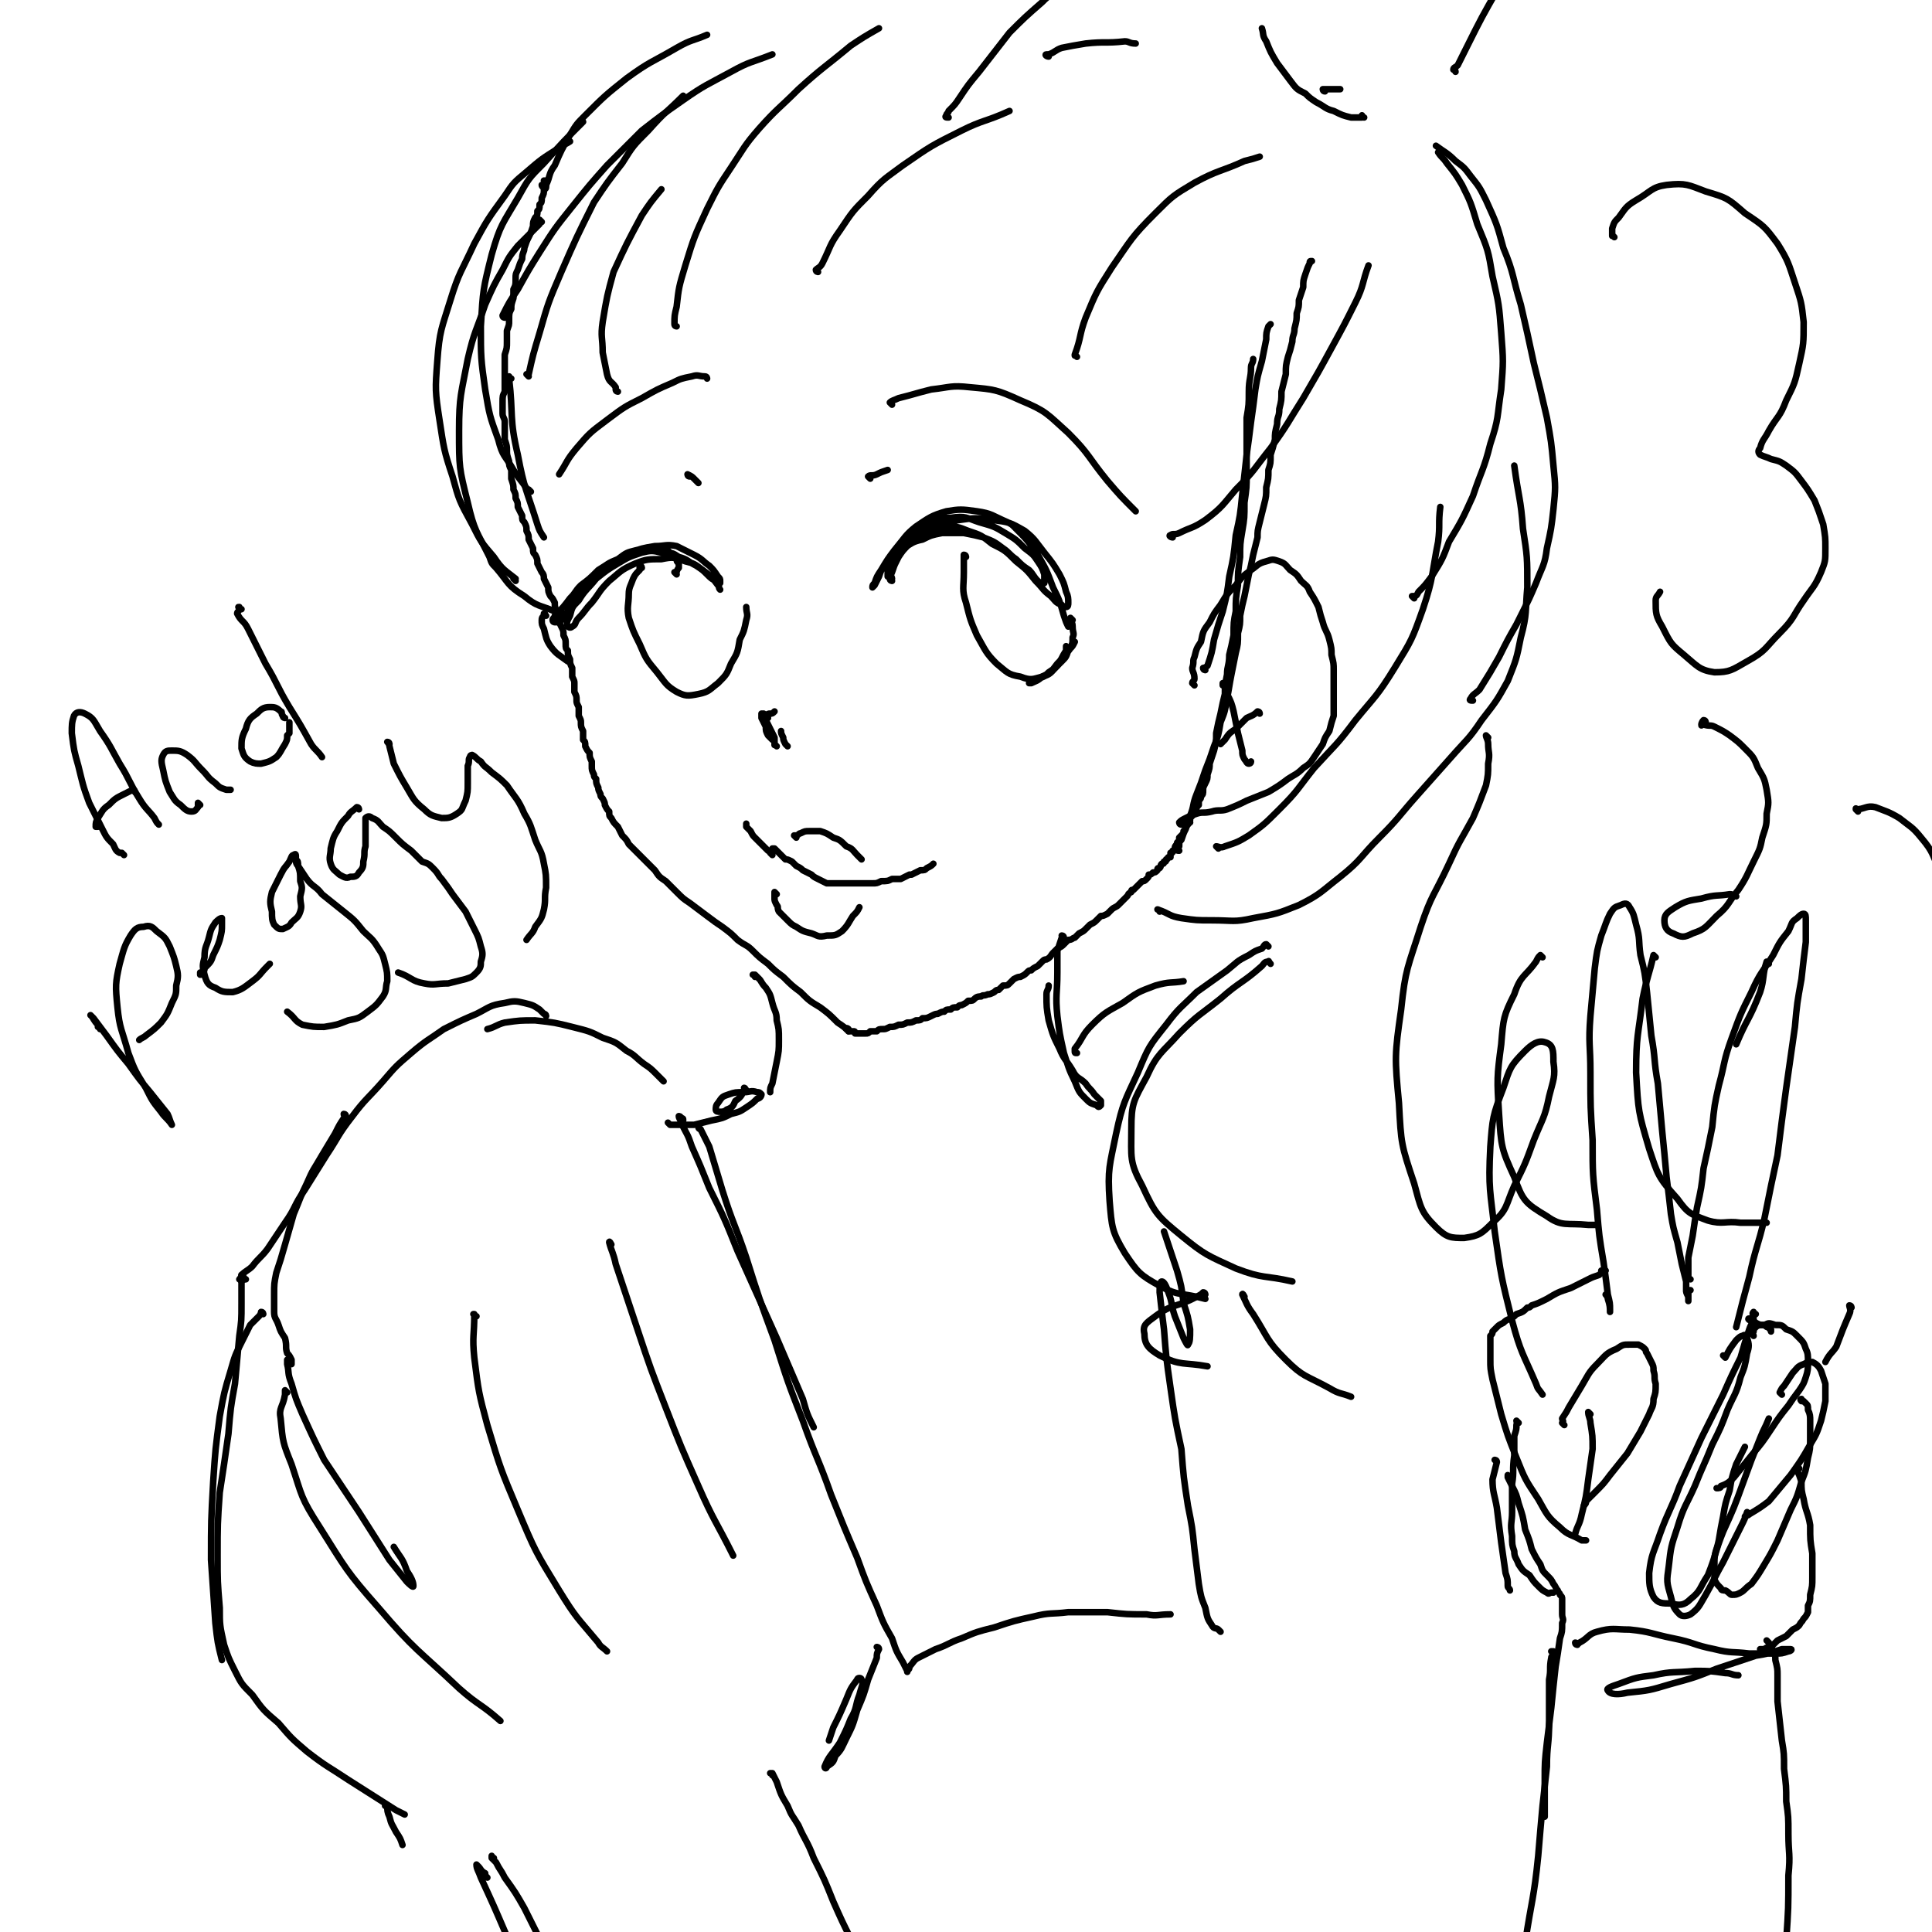 <svg viewBox='0 0 888 888' version='1.1' xmlns='http://www.w3.org/2000/svg' xmlns:xlink='http://www.w3.org/1999/xlink'><g fill='none' stroke='#000000' stroke-width='3' stroke-linecap='round' stroke-linejoin='round'><path d='M251,84c0,0 -1,-1 -1,-1 0,0 1,0 1,0 0,1 0,0 0,0 0,1 0,1 0,1 0,1 0,1 0,2 0,1 -1,1 -1,1 0,2 0,2 -1,4 0,2 0,2 -1,3 0,2 0,2 -1,3 0,2 0,2 -1,3 -1,2 -1,2 -1,4 -1,3 -1,3 -2,5 -1,2 -1,2 -2,5 0,2 -1,2 -1,5 -1,2 -1,2 -2,5 -1,2 -1,2 -1,4 0,3 0,3 -1,5 0,2 0,2 0,4 -1,3 -1,3 -1,5 -1,2 -1,2 -1,5 0,3 0,2 -1,5 0,2 0,2 0,5 0,3 0,3 -1,6 0,2 0,2 0,5 0,2 0,2 0,5 0,3 0,3 0,7 -1,2 -1,2 -1,5 0,2 0,2 0,5 0,2 1,2 1,4 0,2 0,2 0,4 0,2 0,2 0,4 1,3 1,3 1,5 0,2 0,2 1,5 0,2 0,2 1,4 0,2 0,2 0,4 1,3 1,3 1,5 1,2 1,2 1,4 1,2 1,2 1,4 1,2 1,2 2,4 0,2 0,2 1,3 1,2 1,2 1,4 1,2 1,2 1,4 1,2 1,2 2,4 0,2 0,2 1,3 1,2 1,2 1,4 1,2 1,2 2,4 1,1 1,2 1,3 1,2 1,2 2,4 0,2 0,2 1,4 1,1 1,1 2,3 0,2 0,2 1,4 0,2 0,2 1,3 0,2 0,2 1,4 1,2 1,2 1,4 1,2 1,2 1,4 0,2 0,2 1,3 0,2 0,2 1,4 0,2 0,2 1,4 0,2 0,2 0,4 1,2 1,2 1,3 0,2 0,2 0,4 1,2 1,2 1,4 0,1 0,1 1,3 0,2 0,2 0,4 1,2 1,2 1,3 0,2 0,2 1,4 0,2 0,2 0,4 1,1 1,1 1,3 1,2 1,2 2,3 0,2 0,2 1,4 0,1 0,1 0,2 0,2 0,2 1,4 0,1 0,1 1,2 0,2 0,2 1,4 0,1 0,1 1,3 0,1 0,1 1,2 1,2 1,2 1,3 1,2 1,2 2,3 0,2 0,2 1,3 1,2 1,2 3,4 1,2 1,2 2,4 2,2 2,2 3,4 2,2 2,2 4,4 2,2 2,2 4,4 2,2 2,2 4,4 2,3 2,3 5,5 2,2 2,2 5,5 3,3 3,3 6,5 4,3 4,3 8,6 4,3 4,3 7,5 4,3 4,3 7,6 4,3 4,2 7,5 3,3 3,3 7,6 3,3 3,3 7,6 4,4 4,4 8,7 4,4 4,4 9,7 4,3 4,3 8,7 3,2 3,2 5,4 '/><path d='M390,474c0,-1 0,-1 -1,-1 0,-1 1,0 1,0 0,0 0,0 0,0 0,0 0,0 0,0 0,1 0,1 1,1 1,0 1,0 1,0 1,0 1,0 1,1 1,0 1,0 3,0 1,0 1,0 2,0 1,0 1,0 2,-1 2,0 2,0 3,0 1,-1 1,-1 3,-1 1,0 1,0 3,-1 2,0 2,0 4,-1 2,0 2,0 4,-1 2,0 2,0 4,-1 2,0 2,0 3,-1 2,0 2,0 4,-1 2,-1 2,-1 3,-1 2,-1 2,-1 3,-1 1,-1 1,-1 3,-1 1,-1 1,-1 3,-1 1,-1 1,-1 2,-1 2,-1 2,-1 3,-2 2,0 2,0 3,-1 1,-1 2,-1 3,-1 1,-1 1,0 3,-1 1,0 1,0 3,-1 1,-1 1,-1 2,-1 1,-1 1,-1 2,-2 2,0 2,0 3,-1 1,-1 1,-1 2,-2 2,-1 2,-1 3,-1 2,-1 2,-1 3,-2 1,-1 1,-1 2,-1 1,-1 1,-1 3,-2 1,-1 1,-1 2,-2 1,-1 1,-1 2,-1 2,-1 2,-2 3,-3 1,-1 1,-1 2,-2 2,-1 2,-1 3,-2 1,-1 1,-1 2,-2 2,0 2,-1 3,-1 1,-1 1,-1 2,-2 2,-1 2,-1 3,-2 1,-1 1,-1 2,-2 2,-1 2,-1 3,-2 1,-1 1,-1 2,-2 1,0 1,0 3,-1 1,-1 1,-1 2,-2 1,-1 2,-1 3,-2 1,-1 1,-1 2,-2 1,-1 1,-1 2,-2 1,-1 0,-1 2,-2 0,-1 0,-1 1,-1 1,-1 1,-1 2,-2 1,-1 1,-1 2,-2 1,0 1,0 2,-1 1,-1 1,-1 1,-2 1,0 1,0 2,-1 1,0 1,0 2,-1 0,-1 0,-1 1,-1 1,-1 0,-1 1,-2 1,0 1,0 1,-1 1,0 1,0 1,-1 1,0 0,0 1,-1 0,0 0,0 1,0 0,-1 0,-1 0,-2 1,0 1,0 1,-1 1,0 1,0 1,-1 0,-1 0,-1 1,-2 0,-1 0,-1 1,-1 0,-1 0,-1 0,-2 1,-1 1,-1 1,-1 1,-1 1,-1 1,-2 1,-1 1,-1 1,-2 1,-1 1,-1 1,-1 1,-1 0,-1 1,-2 0,-1 0,-1 1,-2 0,0 0,0 0,-1 1,-1 1,-1 1,-1 1,-1 1,-1 1,-2 0,0 0,0 1,-1 0,-1 0,-1 0,-2 1,-1 1,-1 1,-2 1,-1 1,-1 1,-3 0,-1 0,-1 1,-3 1,-2 1,-2 1,-4 1,-3 1,-3 1,-5 1,-3 1,-3 2,-6 1,-4 1,-4 1,-8 1,-5 1,-5 2,-9 1,-5 1,-5 2,-9 0,-4 0,-4 1,-9 0,-4 1,-4 1,-9 1,-4 1,-4 2,-9 0,-6 0,-6 1,-11 0,-6 0,-6 1,-12 0,-6 0,-6 1,-13 0,-6 0,-6 1,-12 1,-6 1,-6 1,-13 1,-7 1,-7 1,-13 0,-7 0,-7 0,-13 0,-6 0,-6 0,-13 1,-6 1,-6 1,-12 0,-6 1,-6 1,-11 0,-2 1,-2 1,-4 '/><path d='M542,391c-1,0 -1,0 -1,-1 0,0 0,0 1,-1 0,-2 0,-2 1,-3 1,-3 1,-3 2,-5 1,-3 1,-3 2,-6 2,-5 1,-5 3,-10 2,-5 2,-5 4,-11 2,-5 2,-5 4,-11 2,-5 2,-5 3,-11 2,-5 2,-5 3,-11 1,-5 1,-6 2,-11 1,-5 1,-5 2,-10 1,-4 1,-4 1,-9 1,-4 1,-4 1,-8 1,-5 1,-5 2,-9 1,-5 1,-5 2,-10 1,-4 1,-4 2,-9 1,-4 1,-4 2,-8 0,-3 0,-3 1,-7 1,-4 1,-4 2,-8 1,-4 1,-4 1,-8 1,-4 1,-4 1,-8 1,-3 1,-3 1,-7 1,-3 1,-3 2,-7 0,-3 0,-3 1,-7 0,-4 1,-3 1,-7 1,-4 1,-4 1,-8 1,-4 1,-4 2,-8 0,-4 0,-4 1,-8 1,-3 1,-3 2,-7 0,-3 1,-3 1,-6 1,-4 1,-4 1,-7 1,-3 1,-3 1,-6 1,-3 1,-3 2,-6 0,-3 0,-3 1,-6 1,-3 1,-3 2,-5 0,-1 0,-1 1,-1 '/><path d='M554,308c0,0 -1,0 -1,-1 0,0 1,0 2,-1 2,-6 2,-6 3,-12 2,-7 2,-7 4,-13 2,-8 2,-8 3,-16 2,-9 2,-9 3,-19 2,-9 2,-9 3,-19 1,-9 1,-9 2,-18 1,-7 1,-7 2,-15 1,-7 1,-7 2,-15 1,-6 1,-6 3,-13 1,-5 1,-5 2,-10 0,-3 0,-3 1,-6 1,-1 1,-1 1,-1 '/><path d='M549,315c0,0 -1,-1 -1,-1 0,-1 1,-1 1,-2 0,-3 -1,-3 -1,-5 1,-3 0,-3 1,-5 1,-4 1,-4 3,-7 1,-5 1,-5 4,-9 2,-4 2,-4 5,-8 3,-5 3,-5 7,-9 3,-4 3,-4 7,-7 3,-2 3,-3 7,-4 3,-1 3,-1 6,0 3,1 3,2 5,4 3,2 3,2 5,5 2,2 3,2 4,5 2,3 2,3 4,7 1,4 1,4 2,7 1,4 2,4 3,8 1,4 1,4 1,7 1,4 1,4 1,7 0,4 0,4 0,7 0,4 0,4 0,8 0,3 0,3 0,6 -1,3 -1,3 -2,7 -2,3 -2,3 -3,6 -2,3 -2,3 -4,6 -2,3 -2,3 -5,5 -3,3 -4,3 -7,5 -4,3 -4,3 -9,6 -5,2 -5,2 -10,4 -4,2 -4,2 -9,4 -3,1 -4,0 -7,1 -4,1 -4,0 -7,1 -3,1 -3,1 -5,2 -2,1 -2,1 -3,2 0,0 0,1 1,1 2,0 2,-1 4,-1 '/><path d='M563,315c-1,0 -1,-1 -1,-1 0,0 0,1 0,1 1,0 1,0 1,0 1,1 1,2 1,4 2,4 2,4 3,8 1,5 1,5 2,10 1,4 1,4 2,8 0,2 0,2 1,4 1,1 1,2 2,2 0,0 1,0 1,-1 0,0 0,0 0,0 '/><path d='M579,328c0,-1 -1,-1 -1,-1 0,0 0,0 0,0 -2,2 -3,2 -5,3 -2,2 -2,2 -4,4 0,0 0,0 -1,1 -3,2 -3,2 -5,5 -1,1 -1,1 -2,2 '/><path d='M356,391c0,0 -1,-1 -1,-1 0,0 0,0 1,0 0,0 0,0 0,0 1,1 1,1 1,1 1,1 1,1 2,2 1,1 1,1 2,2 1,0 1,0 3,1 1,1 1,1 2,2 2,1 2,1 3,2 2,1 2,1 4,2 1,1 1,1 3,2 2,1 2,1 4,2 1,0 1,0 3,0 2,0 2,0 4,0 2,0 2,0 4,0 1,0 1,0 3,0 2,0 2,0 4,0 1,0 1,0 3,0 2,0 2,0 4,-1 3,0 3,0 5,-1 2,0 2,0 4,0 2,-1 2,-1 4,-2 0,0 0,0 1,0 2,-1 2,-1 4,-2 2,0 2,0 3,-1 2,-1 2,-1 3,-2 '/><path d='M355,393c0,0 -1,-1 -1,-1 0,0 1,1 1,1 0,0 0,0 0,-1 0,0 0,0 0,0 -1,0 -1,0 -1,0 0,-1 -1,-1 -1,-1 -1,-1 -1,-1 -2,-2 -1,-1 -1,-1 -2,-2 -1,-1 -1,-1 -2,-2 -1,-1 -1,-1 -2,-3 -1,-1 -1,-1 -2,-2 0,-1 0,-1 0,-1 0,-1 0,0 0,0 '/><path d='M366,385c0,0 -1,-1 -1,-1 0,0 1,0 1,0 1,0 1,-1 2,-1 2,-1 2,-1 4,-1 2,0 2,0 5,0 3,1 3,1 6,3 3,1 3,1 6,4 3,1 3,2 5,4 1,1 1,1 2,2 '/><path d='M357,411c0,0 -1,-1 -1,-1 0,0 0,1 0,1 0,0 0,0 0,1 0,1 0,1 0,1 0,1 0,1 1,3 1,1 0,1 1,3 2,2 2,2 4,4 2,2 2,2 4,3 3,2 3,2 7,3 3,1 3,2 7,1 4,0 4,0 7,-2 3,-3 3,-4 5,-7 2,-2 2,-2 3,-4 '/><path d='M495,164c0,0 -1,-1 -1,-1 0,0 0,1 0,0 3,-8 2,-9 5,-17 5,-12 5,-12 12,-23 9,-13 9,-14 20,-25 8,-8 8,-8 18,-14 11,-6 12,-5 23,-10 4,-1 4,-1 7,-2 '/><path d='M539,247c-1,0 -2,-1 -1,-1 1,-1 2,0 4,-1 6,-3 6,-2 12,-6 8,-6 8,-7 14,-14 9,-9 8,-9 16,-19 8,-11 8,-12 15,-23 7,-12 7,-12 13,-23 6,-11 6,-11 11,-21 4,-8 3,-9 6,-17 '/><path d='M560,390c0,0 -1,-1 -1,-1 1,0 2,1 4,0 6,-2 6,-2 11,-5 7,-5 7,-5 14,-12 9,-9 8,-9 16,-19 10,-11 10,-10 19,-22 9,-11 10,-11 18,-24 8,-13 8,-13 13,-27 5,-15 4,-16 7,-31 1,-8 0,-8 1,-16 '/><path d='M243,173c0,0 -1,-1 -1,-1 0,0 1,1 1,0 2,-9 2,-9 5,-19 4,-14 4,-14 10,-28 7,-16 7,-16 15,-32 6,-9 6,-9 13,-18 5,-8 5,-8 12,-15 8,-9 8,-8 16,-16 '/><path d='M376,125c0,0 -1,0 -1,-1 1,-1 2,-1 3,-3 4,-8 3,-8 8,-15 6,-9 6,-9 13,-16 7,-8 8,-8 16,-14 13,-9 13,-9 27,-16 10,-5 11,-4 22,-9 '/><path d='M232,146c0,0 -1,0 -1,-1 3,-6 3,-6 7,-12 5,-9 5,-9 10,-17 7,-11 7,-11 15,-21 8,-10 8,-10 16,-19 8,-8 8,-8 16,-16 9,-7 9,-7 19,-14 10,-7 11,-7 22,-13 9,-5 9,-4 19,-8 '/><path d='M244,226c0,0 -1,-1 -1,-1 0,0 0,1 0,1 -3,-5 -4,-5 -7,-10 -4,-7 -5,-6 -7,-14 -4,-11 -4,-11 -6,-23 -2,-14 -2,-15 -2,-29 1,-17 1,-17 5,-33 4,-14 5,-14 12,-26 5,-9 5,-9 12,-16 9,-10 9,-10 18,-19 '/><path d='M250,86c0,0 -1,0 -1,-1 1,0 1,0 2,0 2,-4 1,-5 4,-9 3,-7 3,-7 7,-14 3,-5 3,-5 7,-9 9,-9 9,-9 19,-17 11,-8 11,-7 23,-14 7,-4 7,-3 14,-6 '/><path d='M482,26c-1,0 -2,-1 -1,-1 0,0 0,0 1,0 3,-1 3,-2 6,-3 5,-1 5,-1 11,-2 9,-1 9,0 18,-1 2,0 2,1 5,1 '/><path d='M436,54c-1,0 -2,0 -1,-1 0,-1 1,-1 1,-2 3,-3 3,-3 5,-6 4,-6 4,-6 9,-12 7,-9 7,-9 14,-18 7,-7 7,-7 15,-14 2,-2 2,-2 5,-4 '/><path d='M311,150c0,0 -1,0 -1,-1 0,-4 0,-4 1,-8 1,-9 1,-9 4,-19 4,-13 4,-13 10,-26 5,-10 5,-10 11,-19 6,-9 6,-10 13,-18 8,-9 9,-9 18,-18 11,-10 12,-10 24,-20 6,-4 6,-4 13,-8 '/><path d='M609,42c-1,0 -1,-1 -1,-1 0,0 0,0 1,0 2,0 2,0 5,0 1,0 1,0 2,0 '/><path d='M650,275c0,0 -1,-1 -1,-1 0,0 0,0 0,0 2,0 2,0 3,-2 3,-3 3,-3 6,-7 5,-8 5,-8 8,-16 6,-10 6,-10 11,-21 4,-12 5,-12 8,-24 4,-12 3,-12 5,-25 1,-13 1,-13 0,-26 -1,-13 -1,-13 -4,-26 -2,-12 -2,-12 -7,-24 -3,-10 -3,-10 -7,-18 -3,-5 -3,-5 -7,-10 -2,-3 -2,-2 -4,-5 '/><path d='M533,419c0,-1 -1,-1 -1,-1 0,0 0,0 0,0 6,2 5,3 11,4 7,1 7,1 14,1 10,0 10,1 19,-1 11,-2 11,-2 21,-6 10,-5 10,-6 19,-13 10,-8 9,-9 18,-18 9,-9 9,-10 17,-19 8,-9 8,-9 16,-18 7,-8 8,-8 14,-17 7,-9 7,-9 12,-18 4,-10 4,-10 6,-20 3,-11 2,-12 3,-23 0,-14 0,-14 -2,-27 -1,-14 -2,-14 -4,-29 '/><path d='M677,322c-1,0 -2,0 -1,-1 1,-2 2,-2 4,-4 5,-8 5,-8 9,-15 4,-8 4,-8 8,-15 1,-2 1,-2 2,-4 4,-8 4,-8 7,-15 3,-8 4,-8 5,-16 2,-9 2,-9 3,-18 1,-10 1,-10 0,-20 -1,-11 -1,-11 -3,-22 -3,-13 -3,-13 -6,-25 -3,-14 -3,-14 -6,-27 -4,-13 -3,-14 -8,-26 -3,-11 -3,-11 -8,-22 -3,-6 -3,-6 -7,-11 -3,-4 -3,-4 -7,-7 -4,-4 -5,-4 -9,-7 '/><path d='M627,54c0,0 -1,0 -1,-1 0,0 0,1 0,1 -2,0 -2,0 -5,0 -4,-1 -4,-1 -8,-3 -4,-1 -4,-2 -8,-4 -3,-2 -3,-2 -5,-4 -4,-2 -4,-2 -7,-6 -3,-4 -3,-4 -6,-8 -3,-5 -3,-5 -5,-10 -2,-3 -1,-3 -2,-6 '/><path d='M669,33c0,-1 -1,-1 -1,-1 0,-1 1,-1 2,-2 2,-4 2,-4 4,-8 7,-14 7,-14 15,-28 '/><path d='M742,109c0,0 -1,-1 -1,-1 0,0 0,1 0,0 0,-1 0,-1 0,-3 1,-3 1,-3 3,-5 3,-4 3,-5 8,-8 7,-4 7,-6 14,-7 9,-1 10,0 18,3 10,3 10,3 18,10 9,6 9,6 15,14 5,8 5,9 8,18 3,9 3,9 4,18 0,10 0,10 -2,19 -2,9 -2,9 -6,17 -3,8 -4,7 -8,14 -2,4 -3,4 -4,8 -1,1 -1,2 0,3 2,1 3,1 5,2 4,1 4,1 7,3 4,3 4,3 7,7 3,4 3,4 6,9 2,5 2,5 4,11 1,6 1,6 1,11 0,6 0,6 -2,11 -3,7 -4,7 -8,13 -5,7 -4,8 -11,15 -7,7 -6,8 -15,13 -7,4 -8,5 -15,5 -7,-1 -8,-3 -14,-8 -6,-5 -6,-5 -10,-13 -3,-5 -3,-6 -3,-12 0,-2 1,-2 2,-4 '/><path d='M784,332c0,0 0,-1 -1,-1 -1,1 -1,2 -1,2 0,1 0,0 1,0 3,1 3,0 5,1 4,2 4,2 7,4 4,3 4,3 7,6 4,4 4,4 6,9 3,5 3,5 4,10 1,6 1,6 0,11 0,5 0,5 -2,11 -1,5 -1,5 -4,11 -3,6 -3,7 -7,13 -5,6 -4,7 -10,12 -5,5 -5,6 -11,8 -4,2 -5,2 -9,0 -3,-1 -4,-3 -4,-6 0,-3 2,-4 5,-6 5,-3 6,-3 12,-4 7,-2 7,-1 13,-2 2,0 2,1 3,1 '/><path d='M813,443c0,0 -1,-1 -1,-1 -2,6 -1,8 -3,14 -5,13 -6,12 -11,24 '/><path d='M584,443c-1,-1 -1,-2 -1,-1 -2,0 -2,1 -3,2 -9,8 -10,7 -19,15 -10,8 -10,7 -19,16 -8,9 -10,9 -15,20 -6,11 -7,12 -7,24 0,13 -1,15 5,26 6,13 7,14 18,23 11,9 12,9 25,15 13,5 13,3 26,6 '/><path d='M572,596c0,0 -1,-2 -1,-1 2,4 2,5 5,9 7,11 6,12 15,21 8,8 9,7 20,13 5,3 5,2 10,4 '/><path d='M709,440c0,0 -1,-1 -1,-1 -1,1 -1,1 -2,3 -5,7 -7,6 -10,15 -5,10 -5,11 -6,23 -2,15 -2,16 -1,32 1,15 1,16 7,29 4,11 5,12 15,18 7,5 9,3 19,4 2,0 2,0 4,0 '/><path d='M854,373c-1,-1 -1,-1 -1,-1 0,-1 0,0 0,0 4,0 5,-2 9,-1 5,2 6,2 11,5 5,4 6,4 10,9 6,7 5,8 9,16 0,2 0,2 0,4 '/><path d='M684,339c0,0 -1,-1 -1,-1 0,1 1,2 1,4 0,4 1,4 0,9 0,5 0,5 -1,10 -3,8 -3,8 -6,15 -6,11 -6,10 -11,21 -7,15 -8,14 -13,29 -6,19 -7,19 -9,38 -3,21 -3,22 -1,43 1,19 1,19 7,37 3,11 3,13 10,20 5,5 7,5 13,5 7,-1 8,-2 13,-7 7,-6 6,-8 10,-17 5,-10 5,-10 9,-21 4,-10 5,-10 7,-20 2,-8 3,-9 2,-16 0,-5 0,-8 -4,-9 -3,-1 -6,1 -9,4 -7,7 -7,8 -10,17 -5,13 -5,14 -6,27 -1,20 0,20 2,39 3,21 3,21 8,41 4,15 5,15 11,29 1,3 1,2 3,5 '/><path d='M761,440c0,0 -1,-1 -1,-1 -2,9 -3,10 -5,20 -2,17 -3,17 -3,34 1,18 1,18 6,35 4,12 4,13 13,23 5,7 6,7 14,10 7,2 8,0 15,1 6,0 6,0 12,0 '/><path d='M851,601c0,0 0,-1 -1,-1 0,1 1,2 0,4 -3,7 -3,7 -6,15 -2,3 -3,3 -5,7 '/><path d='M583,435c0,0 -1,-1 -1,-1 -1,0 -1,1 -2,2 -3,1 -3,1 -6,3 -6,3 -5,3 -10,7 -7,5 -7,5 -14,10 -7,7 -8,7 -14,15 -8,10 -8,10 -13,22 -6,13 -7,14 -10,28 -3,15 -4,16 -3,31 1,12 1,14 7,24 6,9 7,10 16,15 9,5 10,3 21,6 '/><path d='M554,595c0,0 0,-1 -1,-1 -1,1 -1,1 -3,2 -9,5 -11,3 -19,9 -4,3 -6,4 -5,8 0,5 2,7 7,10 10,5 11,3 22,5 '/><path d='M235,174c0,0 -1,0 -1,-1 0,0 0,1 0,1 2,17 0,18 4,35 3,16 4,16 9,32 1,3 1,3 3,6 '/><path d='M249,102c0,0 -1,-1 -1,-1 0,1 0,1 0,2 -2,2 -2,2 -4,4 -3,3 -3,3 -6,6 -4,5 -4,5 -7,11 -4,7 -4,7 -8,16 -4,12 -5,12 -8,25 -3,16 -4,17 -4,33 0,17 0,17 4,33 3,13 4,13 10,25 1,3 1,3 3,5 6,7 5,8 13,13 6,5 7,4 14,7 2,1 2,1 4,1 '/><path d='M237,267c0,0 0,-1 -1,-1 0,0 1,1 1,0 -5,-4 -6,-4 -10,-10 -6,-7 -6,-7 -10,-15 -6,-11 -6,-11 -9,-22 -4,-12 -4,-13 -6,-26 -2,-13 -2,-14 -1,-27 1,-14 2,-15 6,-28 4,-13 5,-13 11,-26 6,-11 6,-11 14,-22 4,-6 4,-6 10,-11 7,-6 7,-6 15,-11 2,-2 2,-1 5,-3 '/><path d='M284,180c0,0 -1,0 -1,-1 0,0 0,0 0,-1 -2,-3 -3,-2 -4,-6 -1,-5 -1,-5 -2,-10 0,-7 -1,-7 0,-14 2,-12 2,-12 5,-23 6,-13 6,-13 13,-26 4,-6 4,-6 9,-12 '/><path d='M410,267c0,0 -1,0 -1,-1 0,0 1,1 1,0 0,-1 -1,-1 0,-3 1,-3 1,-3 2,-5 2,-4 2,-4 5,-8 4,-4 4,-5 9,-8 5,-3 5,-4 11,-4 7,-1 7,0 13,2 7,2 7,2 12,5 5,3 5,3 9,7 4,3 4,3 6,6 2,3 2,3 3,6 0,2 0,2 0,4 0,0 0,0 0,0 -1,0 -2,0 -3,-1 -2,-2 -2,-3 -4,-5 -3,-2 -3,-2 -6,-5 -3,-2 -3,-3 -6,-5 -4,-3 -4,-3 -9,-5 -4,-1 -4,-1 -9,-2 -5,0 -5,0 -10,0 -5,1 -5,1 -9,3 -5,1 -5,2 -9,4 -2,1 -2,2 -5,4 -1,1 -1,1 -2,3 0,2 0,2 0,3 0,1 0,2 0,3 0,0 0,0 0,0 1,0 1,0 1,-1 1,-1 1,-1 1,-3 2,-2 1,-3 3,-5 2,-3 2,-3 5,-6 5,-3 4,-4 10,-6 6,-4 6,-4 13,-5 7,-1 8,-1 15,0 8,1 8,1 15,5 5,4 5,5 9,10 4,5 4,5 7,10 2,4 2,4 3,8 1,2 1,3 1,5 0,1 0,2 -1,2 -1,0 -1,0 -2,-1 -3,-1 -3,-2 -5,-4 -4,-3 -3,-3 -7,-7 -4,-5 -4,-5 -9,-9 -5,-5 -5,-5 -11,-8 -5,-4 -5,-4 -11,-6 -5,-2 -5,-2 -11,-2 -5,1 -5,1 -11,3 -5,3 -5,3 -10,7 -3,3 -3,3 -6,7 -2,3 -2,3 -3,6 -1,2 -1,2 -2,4 0,0 -1,1 -1,1 0,-1 0,-1 1,-2 1,-3 1,-3 3,-6 3,-5 3,-5 6,-9 5,-6 5,-7 10,-11 6,-4 7,-5 14,-7 6,-1 7,-1 14,0 7,1 7,2 14,5 2,1 2,1 3,2 6,6 6,6 11,13 4,7 4,7 7,15 3,6 3,6 5,13 1,3 1,3 2,5 '/><path d='M493,285c0,0 -1,-1 -1,-1 0,1 1,2 1,4 0,3 1,3 0,5 0,3 0,3 -2,6 -1,3 -1,3 -3,5 -3,3 -3,3 -6,5 -2,2 -2,2 -5,3 -2,1 -2,1 -4,2 0,0 1,0 1,0 2,-1 3,-1 5,-3 4,-2 4,-2 7,-6 3,-3 3,-3 6,-7 1,-1 1,-1 2,-3 '/><path d='M444,256c0,0 0,-1 -1,-1 0,3 0,4 0,8 0,7 -1,8 1,14 2,8 2,8 5,15 4,7 4,8 9,13 5,4 5,5 11,6 5,2 6,1 10,0 4,-1 4,-2 7,-5 2,-3 2,-4 4,-7 0,-1 0,-1 0,-2 '/><path d='M400,220c0,0 -1,-1 -1,-1 1,-1 2,0 4,-1 2,-1 2,-1 5,-2 '/><path d='M410,186c0,0 -1,-1 -1,-1 1,-1 2,-1 4,-2 8,-2 7,-2 15,-4 9,-1 9,-2 18,-1 11,1 12,1 23,6 12,5 12,6 22,15 10,10 9,11 18,22 6,7 6,7 13,14 '/><path d='M311,264c0,0 -1,-1 -1,-1 0,0 1,1 1,0 0,0 0,-1 1,-2 0,-1 0,-1 0,-2 -1,-1 -1,-1 -1,-2 -1,-2 -1,-2 -3,-3 -1,-1 -1,-1 -3,-1 -3,-1 -3,-1 -5,-1 -4,0 -4,0 -8,1 -4,1 -4,1 -8,4 -5,2 -4,2 -9,5 -4,4 -4,4 -8,7 -3,3 -2,3 -5,6 -3,4 -3,4 -7,8 0,1 -1,1 -1,2 0,1 1,1 1,1 2,0 2,0 3,-1 2,-1 2,-2 3,-4 2,-3 2,-3 4,-6 3,-4 3,-4 6,-8 4,-4 4,-4 9,-7 4,-3 5,-4 10,-6 5,-2 5,-2 11,-3 5,0 5,-1 10,0 4,2 4,2 8,4 4,2 4,3 7,5 2,2 2,2 4,5 1,1 1,1 1,2 0,1 0,1 0,1 0,0 -1,0 -2,-1 -2,-1 -2,-1 -4,-3 -2,-2 -2,-2 -5,-4 -4,-2 -4,-3 -8,-4 -3,-2 -3,-2 -8,-2 -4,-1 -5,-1 -9,0 -6,2 -6,2 -11,5 -5,3 -5,3 -10,7 -4,5 -5,5 -8,10 -3,3 -3,3 -4,7 -1,2 -2,3 -1,5 0,0 1,1 2,0 2,-1 1,-2 3,-4 3,-3 3,-4 6,-7 4,-5 3,-5 8,-10 5,-4 5,-5 12,-8 5,-2 6,-2 12,-2 5,-1 6,-1 11,1 4,1 4,1 8,4 4,3 4,3 7,7 1,1 0,1 1,2 '/><path d='M295,261c0,0 0,-1 -1,-1 0,0 0,1 0,2 -2,2 -2,2 -3,4 -1,3 -2,4 -2,7 0,5 -1,6 0,11 2,6 2,6 5,12 3,7 3,7 8,13 4,5 4,6 9,9 4,2 5,2 10,1 5,-1 5,-2 9,-5 4,-4 4,-4 6,-9 3,-5 3,-5 4,-11 2,-4 2,-4 3,-9 1,-3 0,-3 0,-6 '/><path d='M251,283c0,0 -1,-1 -1,-1 0,0 1,0 0,0 0,2 -1,1 -1,3 0,2 0,2 1,4 1,4 1,5 3,8 3,4 4,4 8,7 '/><path d='M317,219c-1,0 -1,-1 -1,-1 0,0 0,0 0,0 2,1 2,1 3,2 1,1 1,1 2,2 '/><path d='M325,174c0,0 0,-1 -1,-1 0,0 0,0 0,0 -3,0 -3,-1 -6,0 -5,1 -5,1 -9,3 -7,3 -7,3 -14,7 -8,4 -8,4 -16,10 -8,6 -8,6 -14,13 -5,6 -4,6 -8,12 '/><path d='M362,343c0,0 0,0 -1,-1 0,0 1,1 1,1 -1,-1 -1,-1 -1,-1 -1,-2 -1,-2 -1,-3 -1,-2 -1,-2 -1,-3 '/><path d='M357,343c0,0 -1,-1 -1,-1 0,0 0,1 0,0 0,-1 0,-1 0,-3 -1,-2 -1,-2 -2,-4 -1,-2 -1,-2 -2,-4 0,-2 -1,-2 -1,-3 -1,0 -1,0 -1,0 0,0 0,1 0,2 1,2 1,2 2,4 0,2 0,2 1,4 1,1 1,1 2,2 '/><path d='M353,330c0,-1 -1,-1 -1,-1 1,-1 1,-1 2,-1 1,0 1,0 2,-1 '/><path d='M347,449c0,-1 0,-1 -1,-1 0,0 1,0 1,0 1,1 1,1 2,2 1,1 1,2 3,4 2,3 2,3 3,7 1,4 2,4 2,8 1,4 1,4 1,9 0,5 0,5 -1,10 -1,5 -1,5 -2,10 -1,2 -1,2 -1,4 '/><path d='M489,431c0,0 0,-1 -1,-1 0,0 1,1 1,1 0,0 -1,0 -1,0 -1,3 -1,3 -2,6 0,5 0,5 0,10 0,10 -1,10 0,20 1,8 1,8 3,17 2,6 2,7 5,13 2,5 2,5 5,8 2,2 2,2 5,3 1,1 1,1 2,0 0,0 0,0 0,0 0,-1 0,-1 0,-2 -2,-2 -2,-2 -3,-3 -2,-3 -2,-2 -4,-5 -3,-3 -4,-2 -6,-6 -3,-5 -4,-5 -6,-10 -3,-6 -3,-6 -5,-13 -1,-6 -1,-6 -1,-12 0,-2 1,-2 1,-4 '/><path d='M343,501c0,0 -1,-1 -1,-1 0,0 1,0 0,1 -1,2 -1,3 -4,5 -1,2 -1,3 -4,4 -1,1 -2,1 -3,1 -1,0 -2,0 -2,-1 0,-1 0,-2 1,-3 2,-3 2,-3 5,-4 3,-1 3,-1 7,-1 3,0 3,-1 6,0 1,0 1,0 2,1 0,1 -1,2 -2,2 -2,2 -2,2 -5,4 -3,2 -3,2 -7,3 -4,2 -4,2 -9,3 -4,1 -4,1 -8,2 -4,0 -4,0 -7,0 -2,0 -3,0 -4,0 -1,-1 -1,-1 -1,-1 '/><path d='M314,515c0,-1 0,-1 -1,-1 0,-1 0,0 0,0 0,-1 -1,-1 -1,-1 0,1 1,2 1,3 3,6 3,5 5,11 4,9 4,9 8,19 7,14 7,14 13,29 9,20 9,20 18,40 6,14 6,14 12,28 2,7 2,7 5,13 '/><path d='M322,519c0,0 -1,0 -1,-1 0,0 1,1 1,1 2,4 2,4 4,8 3,10 3,10 6,20 5,16 6,16 11,31 6,19 6,19 13,38 6,19 6,19 13,37 6,17 7,17 13,34 6,15 6,15 12,29 4,11 4,11 9,22 3,8 3,8 7,15 2,6 2,6 5,11 1,2 1,2 2,4 0,0 0,1 0,0 1,-1 1,-1 1,-2 2,-2 2,-3 4,-4 4,-2 4,-2 8,-4 6,-2 6,-3 12,-5 7,-3 7,-3 15,-5 9,-3 9,-3 18,-5 8,-2 8,-1 16,-2 9,0 9,0 18,0 9,1 9,1 18,1 5,1 5,0 11,0 '/><path d='M561,750c0,0 -1,-1 -1,-1 -1,-1 -2,0 -3,-2 -2,-3 -2,-3 -3,-8 -2,-5 -2,-5 -3,-11 -1,-8 -1,-8 -2,-16 -1,-10 -1,-10 -3,-20 -2,-13 -2,-13 -3,-26 -3,-14 -3,-14 -5,-28 -2,-14 -2,-14 -3,-27 -1,-8 -1,-8 -2,-17 0,-2 0,-5 1,-5 1,0 2,2 3,5 2,5 1,5 3,11 2,5 2,5 4,10 1,2 2,4 2,3 1,-1 1,-3 1,-7 -1,-6 -1,-6 -3,-12 -1,-8 -1,-8 -3,-15 -3,-9 -3,-9 -6,-18 '/><path d='M305,497c0,0 0,0 -1,-1 -1,-1 -1,-1 -2,-2 -3,-3 -3,-3 -6,-5 -4,-3 -4,-4 -8,-6 -5,-4 -5,-4 -11,-6 -6,-3 -6,-3 -14,-5 -8,-2 -8,-2 -17,-3 -7,0 -7,0 -14,1 -4,1 -4,2 -8,3 '/><path d='M251,467c0,0 0,-1 -1,-1 -1,-1 -1,-1 -2,-2 -3,-2 -3,-2 -7,-3 -4,-1 -5,-1 -9,0 -7,1 -7,2 -13,5 -7,3 -7,3 -15,7 -7,5 -8,5 -15,11 -7,6 -7,6 -13,13 -7,8 -8,8 -14,16 -7,9 -6,9 -12,18 -5,8 -5,8 -10,16 -5,7 -4,8 -9,15 -4,6 -4,6 -8,12 -3,4 -4,4 -7,8 -2,2 -3,2 -5,4 0,1 -1,2 -1,2 1,1 2,0 3,0 '/><path d='M159,513c0,0 0,-1 -1,-1 0,1 1,1 0,2 -2,3 -2,3 -4,7 -3,5 -3,5 -6,10 -4,7 -4,6 -7,13 -3,6 -3,7 -6,14 -2,7 -2,7 -4,14 -2,7 -2,7 -4,13 -1,5 -1,5 -1,10 0,4 0,4 0,8 0,3 1,3 2,6 1,3 1,3 3,6 1,4 0,4 1,7 1,1 1,1 2,3 0,1 0,1 0,2 '/><path d='M133,626c0,0 -1,-1 -1,-1 0,0 0,1 0,2 1,4 0,4 2,9 2,7 2,7 5,14 5,11 5,11 10,21 8,12 8,12 16,24 7,11 7,11 14,22 4,5 4,5 8,10 1,1 3,3 3,2 0,-2 -1,-4 -3,-7 -2,-6 -3,-6 -6,-11 '/><path d='M132,640c0,0 -1,-1 -1,-1 0,0 0,1 0,2 -1,6 -3,6 -2,11 1,11 1,11 5,21 5,15 4,15 13,29 12,19 12,20 27,37 17,20 18,19 37,37 9,8 10,7 19,15 '/><path d='M57,393c0,0 -1,-1 -1,-1 0,0 -1,0 -1,0 -2,-1 -2,-2 -3,-4 -3,-3 -3,-3 -5,-7 -3,-6 -3,-6 -6,-12 -3,-8 -3,-9 -5,-17 -2,-7 -2,-7 -3,-15 0,-4 0,-5 1,-8 1,-2 3,-2 5,-1 4,2 4,3 7,8 5,7 5,8 9,15 5,8 4,8 9,16 3,5 4,5 7,9 1,2 1,2 2,3 '/><path d='M62,364c0,0 0,-1 -1,-1 -2,1 -2,1 -4,2 -4,2 -4,2 -7,5 -3,2 -3,3 -5,6 -1,2 -1,2 -1,4 0,0 0,0 1,0 '/><path d='M92,370c0,0 -1,-1 -1,-1 0,0 0,1 0,2 -1,1 -1,2 -3,2 -2,0 -3,-1 -5,-3 -3,-2 -3,-3 -5,-6 -2,-5 -2,-5 -3,-10 -1,-4 -1,-5 0,-7 1,-2 2,-2 4,-2 3,0 4,0 7,2 4,3 3,3 7,7 3,3 2,3 6,6 2,2 2,2 5,3 1,0 1,0 2,0 '/><path d='M131,330c0,0 -1,0 -1,-1 -1,-1 0,-2 -1,-2 -2,-2 -3,-2 -5,-2 -3,0 -4,1 -6,3 -3,2 -4,3 -5,7 -2,4 -2,5 -2,9 1,3 1,4 4,6 2,1 3,1 5,1 4,-1 4,-1 7,-3 2,-2 2,-3 4,-6 1,-2 1,-2 1,-4 1,-1 1,-1 1,-1 0,-3 0,-3 0,-5 '/><path d='M111,280c-1,0 -1,-1 -1,-1 -1,0 0,0 0,1 0,1 -1,1 -1,2 2,4 3,3 5,7 4,8 4,8 8,16 6,10 5,10 11,20 5,8 5,8 10,17 2,3 3,3 5,6 '/><path d='M46,473c0,-1 0,-1 -1,-1 0,-1 0,-1 0,-1 -2,-2 -2,-3 -3,-4 -1,-1 0,0 1,1 3,4 3,4 6,8 5,7 5,7 10,13 5,7 5,7 10,13 4,5 4,5 8,10 1,2 1,3 2,5 0,0 0,0 0,0 -2,-3 -3,-3 -5,-6 -4,-5 -4,-5 -7,-11 -5,-8 -5,-8 -8,-16 -3,-11 -4,-11 -5,-21 -1,-10 -1,-11 1,-20 2,-7 2,-8 5,-13 2,-3 3,-4 6,-4 3,-1 4,0 6,2 4,3 4,3 6,7 2,5 2,5 3,9 1,4 1,5 0,9 0,4 0,4 -2,8 -2,5 -2,5 -5,9 -3,3 -3,3 -7,6 -1,1 -2,1 -3,2 '/><path d='M93,448c0,0 -1,-1 -1,-1 0,0 0,1 0,1 1,-1 2,-1 2,-3 3,-3 3,-3 4,-6 2,-4 2,-4 3,-7 1,-4 1,-4 1,-7 0,-1 0,-3 0,-3 -1,0 -2,1 -3,2 -2,3 -2,3 -3,7 -1,4 -2,4 -2,9 -1,4 -1,4 0,8 1,4 2,5 5,6 3,2 4,2 8,2 4,-1 5,-2 9,-5 4,-3 3,-3 7,-7 0,0 0,0 1,-1 '/><path d='M136,394c0,-1 0,-2 -1,-1 -1,0 -1,1 -2,3 -2,3 -2,2 -4,6 -2,4 -2,4 -4,8 -1,4 -1,5 0,9 0,3 0,4 1,6 2,2 2,2 4,2 2,-1 3,-1 4,-3 2,-2 3,-2 4,-5 1,-3 0,-3 0,-7 1,-4 1,-4 0,-7 0,-4 0,-4 -1,-7 0,-2 0,-2 -1,-3 0,0 0,0 0,0 0,1 0,2 1,3 2,3 2,3 4,6 3,4 4,3 7,7 5,4 5,4 10,8 5,4 5,4 9,9 3,3 4,3 7,8 2,3 2,3 3,7 1,4 1,4 1,8 -1,3 0,4 -2,7 -3,4 -3,4 -7,7 -4,3 -4,3 -9,4 -5,2 -5,2 -11,3 -5,0 -5,0 -10,-1 -4,-2 -3,-3 -7,-6 '/><path d='M165,372c0,0 0,-1 -1,-1 0,0 0,0 0,0 -2,2 -3,2 -4,4 -3,3 -3,3 -5,7 -2,3 -2,4 -3,8 0,3 -1,4 0,7 1,3 2,3 4,5 2,1 3,2 5,1 2,0 3,0 4,-2 2,-2 2,-3 2,-5 1,-4 0,-4 1,-7 0,-3 0,-3 0,-7 0,-2 0,-2 0,-4 0,-1 0,-2 0,-2 1,-1 2,-1 3,0 3,1 3,2 5,4 3,2 3,2 6,5 3,3 3,3 7,6 2,2 2,2 5,5 3,1 3,1 5,3 3,3 2,3 4,5 3,4 3,4 5,7 3,4 3,4 6,8 2,4 2,4 4,8 2,4 2,4 3,8 1,3 1,4 0,7 0,2 0,3 -2,5 -2,2 -2,2 -5,3 -4,1 -4,1 -8,2 -6,0 -6,1 -11,0 -6,-1 -6,-3 -12,-5 '/><path d='M179,342c0,0 0,-1 -1,-1 0,0 1,1 1,2 1,4 1,4 2,8 3,6 3,6 6,11 3,5 3,6 8,10 3,3 4,3 8,4 3,0 4,0 7,-2 3,-2 2,-2 4,-6 1,-4 1,-4 1,-8 0,-4 0,-4 0,-8 1,-2 0,-3 1,-4 0,-1 1,-1 1,-1 2,1 2,2 4,3 2,3 2,2 5,5 4,3 4,3 7,6 4,6 5,6 8,13 3,5 3,6 5,12 2,5 3,5 4,11 1,5 1,5 1,11 -1,5 0,5 -1,10 -1,4 -1,4 -4,8 -1,3 -2,3 -4,6 '/><path d='M219,605c-1,0 -1,-1 -1,-1 -1,0 0,0 0,0 0,10 -1,10 0,20 2,16 2,16 6,31 6,20 6,20 14,39 8,19 8,19 19,37 8,13 8,12 18,24 1,2 2,2 4,4 '/><path d='M281,572c0,0 -1,-2 -1,-1 1,4 2,5 3,10 5,15 5,15 10,30 6,18 6,18 13,36 7,18 7,18 15,36 7,16 8,16 16,32 '/><path d='M121,604c0,0 0,-1 -1,-1 0,0 0,1 -1,2 -2,2 -2,2 -4,4 -2,4 -2,4 -4,8 -3,6 -3,6 -5,13 -3,10 -3,10 -5,21 -2,15 -2,15 -3,30 -1,18 -1,18 -1,36 1,14 1,14 2,29 1,9 1,9 3,17 '/><path d='M112,587c0,0 -1,0 -1,-1 0,0 0,1 0,1 0,1 0,1 0,3 0,4 0,4 0,9 0,8 0,8 -1,15 -1,11 -1,11 -2,22 -2,11 -2,11 -3,23 -2,14 -2,14 -4,27 -1,14 -1,15 -1,29 0,12 0,12 1,24 0,8 0,8 2,17 2,6 2,6 5,12 3,6 3,6 8,11 5,7 5,7 12,13 6,7 6,7 13,13 9,7 10,7 19,13 11,7 11,7 22,14 2,1 2,1 4,2 '/><path d='M404,758c0,0 -1,-1 -1,-1 0,0 1,0 1,1 -1,2 -1,2 -1,4 -2,5 -2,5 -4,10 -2,7 -2,7 -5,14 -2,7 -2,7 -5,13 -2,4 -2,5 -5,8 -1,3 -1,3 -4,5 0,1 -1,1 -1,0 2,-5 3,-5 7,-11 3,-6 3,-6 5,-11 3,-5 2,-6 4,-11 1,-4 2,-5 1,-7 0,-1 -2,-1 -2,0 -3,4 -3,4 -5,9 -3,7 -3,7 -6,13 -1,3 -1,3 -2,6 '/><path d='M355,816c0,0 0,-1 -1,-1 0,0 1,0 1,0 1,2 1,2 2,4 2,6 2,6 5,11 2,5 2,4 5,9 3,7 4,7 7,15 5,10 5,10 9,20 4,9 4,9 8,17 '/><path d='M227,854c-1,0 -1,-1 -1,-1 0,0 0,0 0,1 1,1 1,1 2,2 2,4 2,3 4,7 5,7 5,7 9,14 4,8 4,8 8,16 '/><path d='M224,863c0,0 -1,-1 -1,-1 0,0 0,0 0,-1 -2,-1 -2,-2 -3,-3 -1,-1 -1,-1 -1,-1 0,2 1,3 2,6 6,13 6,13 12,27 1,1 1,1 2,2 '/><path d='M178,831c0,-1 -1,-1 -1,-1 0,0 0,0 1,0 0,2 0,3 1,5 1,4 1,3 3,7 2,3 2,3 3,6 '/><path d='M731,650c0,0 -1,-1 -1,-1 0,2 1,3 1,5 1,6 1,6 1,12 -1,7 -1,7 -2,14 -1,8 -1,8 -3,16 -1,5 -2,5 -3,9 '/><path d='M495,484c-1,0 -1,0 -1,-1 0,0 0,0 0,-1 4,-5 3,-6 8,-11 6,-6 7,-6 14,-10 7,-5 7,-5 15,-8 7,-2 7,-1 13,-2 '/><path d='M739,596c0,0 -1,-1 -1,-1 0,0 1,1 1,2 1,3 1,4 1,6 0,0 0,0 0,-1 0,-3 0,-3 -1,-7 -1,-8 -1,-8 -2,-15 -2,-12 -2,-12 -3,-24 -2,-16 -2,-16 -2,-32 -1,-15 -1,-15 -1,-31 0,-13 -1,-13 0,-26 1,-11 1,-11 2,-22 1,-8 1,-8 3,-15 2,-5 2,-6 4,-10 2,-3 2,-3 5,-4 2,-1 3,-1 4,1 2,3 2,4 3,8 2,7 1,7 2,14 2,8 2,8 3,17 1,10 1,10 2,20 2,11 1,11 3,22 1,11 1,11 2,22 1,10 1,10 2,21 1,8 1,8 2,17 1,6 1,6 3,13 1,5 1,5 2,10 1,4 1,4 2,8 0,2 0,2 0,4 0,1 0,1 1,3 0,1 0,1 0,1 0,1 0,1 0,1 0,0 0,0 0,0 0,-1 0,-1 0,-2 0,-1 0,-1 0,-2 0,-1 0,-1 1,-1 '/><path d='M777,588c-1,0 -1,-1 -1,-1 0,0 0,1 0,1 0,-2 0,-2 0,-4 0,-3 0,-3 0,-6 1,-5 1,-5 2,-10 1,-7 1,-7 2,-13 2,-9 2,-9 3,-18 2,-9 2,-9 4,-19 1,-10 1,-10 3,-19 3,-11 2,-11 6,-22 4,-11 4,-11 9,-21 4,-9 5,-9 10,-17 3,-6 3,-6 7,-11 2,-4 1,-4 4,-6 1,-1 2,-2 3,-2 1,0 1,1 1,3 0,5 0,5 0,10 -1,8 -1,8 -2,17 -2,11 -2,11 -3,22 -2,14 -2,14 -4,28 -2,15 -2,15 -4,31 -3,14 -3,14 -6,29 -3,13 -4,13 -7,27 -3,11 -3,11 -6,23 '/><path d='M737,585c0,0 -1,0 -1,-1 0,0 0,1 1,1 0,0 0,-1 1,-1 0,0 0,0 0,0 0,0 0,0 -1,0 -1,1 -1,1 -2,2 -3,1 -3,1 -5,2 -4,2 -4,2 -8,4 -6,2 -6,2 -11,5 -4,2 -4,2 -7,3 -1,1 -1,1 -2,1 -2,2 -2,2 -5,3 -1,1 -1,1 -1,1 -3,2 -3,1 -5,3 -2,1 -2,1 -3,2 -1,1 -1,1 -2,2 0,1 0,1 -1,2 0,2 0,2 0,4 0,4 0,4 0,7 0,4 0,4 1,9 2,8 2,8 4,16 3,10 3,10 7,20 4,10 4,10 10,19 4,7 4,8 10,13 4,4 5,3 10,6 1,0 1,0 2,0 '/><path d='M719,655c0,0 -1,-1 -1,-1 0,0 0,0 0,0 1,-1 0,-1 0,-2 2,-3 2,-3 3,-5 3,-5 3,-5 6,-10 3,-5 3,-6 7,-10 4,-4 4,-5 9,-7 3,-2 3,-2 6,-2 2,0 2,0 4,0 2,1 2,1 3,2 1,1 0,1 1,2 1,2 1,2 2,4 1,2 1,2 1,4 1,3 0,3 1,6 0,4 0,4 -1,7 0,4 -1,4 -2,7 -2,4 -2,4 -4,8 -3,5 -3,5 -6,10 -4,5 -4,5 -8,10 -3,4 -3,4 -7,8 -2,2 -2,2 -4,4 0,1 0,1 -1,2 '/><path d='M805,607c-1,0 -2,-1 -1,-1 0,0 0,1 1,1 1,0 1,0 2,1 2,1 2,1 4,1 1,1 1,1 2,1 0,1 1,1 1,1 0,0 0,1 0,1 '/><path d='M806,614c0,0 0,-1 -1,-1 0,-1 1,-1 1,-1 0,-1 0,-1 1,-2 1,-1 2,-1 4,-1 2,-1 2,-1 5,0 3,0 3,0 5,2 3,1 3,1 5,3 3,3 3,3 4,6 1,2 1,3 1,6 0,3 0,4 -1,7 -1,3 -1,3 -3,6 -3,4 -3,4 -5,7 -4,5 -4,5 -8,11 -4,6 -4,6 -9,12 -4,5 -4,5 -8,10 -2,2 -3,3 -6,4 0,1 -1,1 -2,1 '/><path d='M807,604c-1,0 -1,-1 -1,-1 -1,1 0,1 0,2 0,3 -1,3 -2,6 -2,6 -2,6 -4,13 -4,8 -4,8 -8,17 -5,10 -5,10 -10,20 -5,11 -5,11 -10,22 -4,11 -5,11 -9,22 -3,9 -4,9 -5,18 0,5 0,7 2,11 2,3 4,3 8,3 4,1 6,1 9,-2 5,-4 4,-5 8,-11 4,-10 3,-10 7,-20 5,-11 5,-11 9,-22 4,-11 4,-11 8,-21 2,-5 2,-4 4,-9 '/><path d='M819,641c0,0 -1,-1 -1,-1 1,-2 1,-2 2,-3 2,-3 2,-3 4,-6 2,-2 2,-3 5,-4 2,-1 2,-1 4,-1 2,1 3,2 4,4 1,3 1,3 2,6 0,4 0,4 0,8 -1,5 -1,5 -2,9 -2,6 -2,6 -5,11 -4,7 -4,7 -9,14 -5,6 -5,6 -10,12 -4,3 -4,3 -9,6 -1,1 -1,0 -2,1 '/><path d='M829,644c-1,0 -1,-1 -1,-1 -1,0 0,1 0,1 1,0 1,0 2,1 1,1 1,1 1,3 1,2 1,3 1,5 0,4 0,4 0,8 0,5 0,5 -1,9 -1,6 -1,6 -3,11 -2,7 -2,7 -5,13 -3,7 -3,7 -6,14 -3,6 -3,6 -6,11 -3,5 -3,5 -6,9 -3,2 -3,3 -5,4 -2,1 -2,1 -4,1 -1,0 -1,-1 -3,-2 -1,0 -2,0 -2,-1 -2,-2 -2,-2 -3,-4 0,-4 0,-4 0,-8 0,-5 1,-5 2,-10 1,-6 1,-6 2,-11 1,-6 1,-6 3,-12 1,-6 1,-6 3,-12 2,-4 2,-4 4,-8 '/><path d='M793,624c0,0 0,-1 -1,-1 0,0 1,1 1,1 2,-4 2,-4 5,-8 1,-1 2,-2 3,-2 1,-1 2,0 2,1 1,3 1,4 0,7 -1,6 -1,6 -3,11 -2,8 -3,8 -6,15 -3,8 -3,8 -7,16 -4,10 -4,9 -8,19 -4,9 -5,9 -8,19 -3,9 -3,9 -4,18 -1,7 -1,7 1,14 1,4 1,5 4,8 1,1 3,1 5,0 4,-3 4,-4 7,-9 4,-7 4,-8 8,-15 4,-8 4,-8 8,-16 2,-4 2,-4 3,-7 '/><path d='M688,672c0,0 -1,-1 -1,-1 0,0 1,0 1,1 -1,4 -1,4 -2,8 0,6 1,7 2,13 1,8 1,8 2,16 1,7 1,7 2,14 1,3 1,3 1,6 0,1 1,1 1,2 '/><path d='M698,654c0,0 -1,0 -1,-1 0,0 1,1 1,1 0,0 -1,0 -1,1 0,2 0,2 -1,5 0,5 0,5 0,9 -1,7 0,7 -1,13 0,7 0,7 0,13 0,5 -1,5 0,11 0,4 0,4 1,7 0,3 1,3 2,6 2,3 2,3 5,5 2,3 2,3 4,5 2,2 2,2 4,3 1,1 1,0 2,0 1,0 1,0 1,0 '/><path d='M694,679c0,0 -1,-1 -1,-1 0,0 0,0 0,1 1,2 1,2 2,4 2,4 2,4 3,8 2,6 2,6 3,12 2,5 2,5 3,9 2,4 2,4 4,7 1,3 1,3 3,5 2,2 2,2 3,4 1,1 1,2 2,3 0,1 1,1 1,2 1,1 1,1 1,2 0,1 0,1 0,1 0,1 0,1 0,3 0,1 0,1 0,3 0,2 1,2 0,4 0,4 0,4 -1,7 -1,7 -1,7 -2,13 -1,9 -1,9 -2,19 -1,8 -1,8 -2,16 -1,9 -1,9 -1,17 0,7 0,7 0,14 0,2 0,2 0,3 '/><path d='M827,675c0,0 -1,-1 -1,-1 0,0 0,1 0,2 1,2 1,2 2,5 0,4 0,4 1,8 1,6 2,6 3,12 0,7 0,7 1,13 0,6 0,6 0,11 0,4 0,4 -1,8 0,3 0,3 -1,5 0,2 0,2 0,3 -1,2 -1,2 -2,3 -1,2 -1,1 -2,3 -1,1 -1,1 -3,2 -2,2 -2,2 -3,3 -2,1 -2,1 -4,2 -2,2 -2,2 -3,3 -1,0 -2,0 -3,1 -1,0 -1,0 -2,0 '/><path d='M813,755c0,0 -1,-1 -1,-1 0,0 1,1 1,1 1,2 1,2 2,4 1,2 1,2 1,4 1,4 1,4 1,7 0,6 0,6 0,12 1,9 1,9 2,18 1,6 1,6 1,13 1,8 1,8 1,15 1,7 1,7 1,15 0,9 1,9 0,19 0,15 0,15 -1,30 '/><path d='M714,760c0,0 0,-1 -1,-1 0,0 1,0 1,0 0,2 -1,2 -1,3 -1,5 0,5 -1,10 0,10 0,10 0,20 0,10 -1,10 -1,20 -1,9 -1,9 -2,18 -1,11 -1,11 -2,23 -2,20 -3,20 -6,40 '/><path d='M725,756c0,0 -1,0 -1,-1 1,0 1,1 2,0 4,-2 4,-4 8,-5 7,-2 8,-1 15,-1 10,1 10,2 20,4 10,2 9,3 19,5 8,2 8,1 16,2 6,0 6,0 12,0 3,0 3,0 6,-1 1,0 2,-1 1,-1 -1,0 -2,0 -4,0 -6,2 -6,2 -12,3 -9,3 -9,3 -18,6 -10,4 -10,4 -21,7 -10,3 -10,3 -20,4 -4,1 -8,1 -9,-1 -1,-1 2,-2 5,-3 8,-3 8,-3 16,-4 9,-2 9,-1 19,-2 7,0 7,0 14,1 3,0 3,1 6,1 '/></g>
</svg>